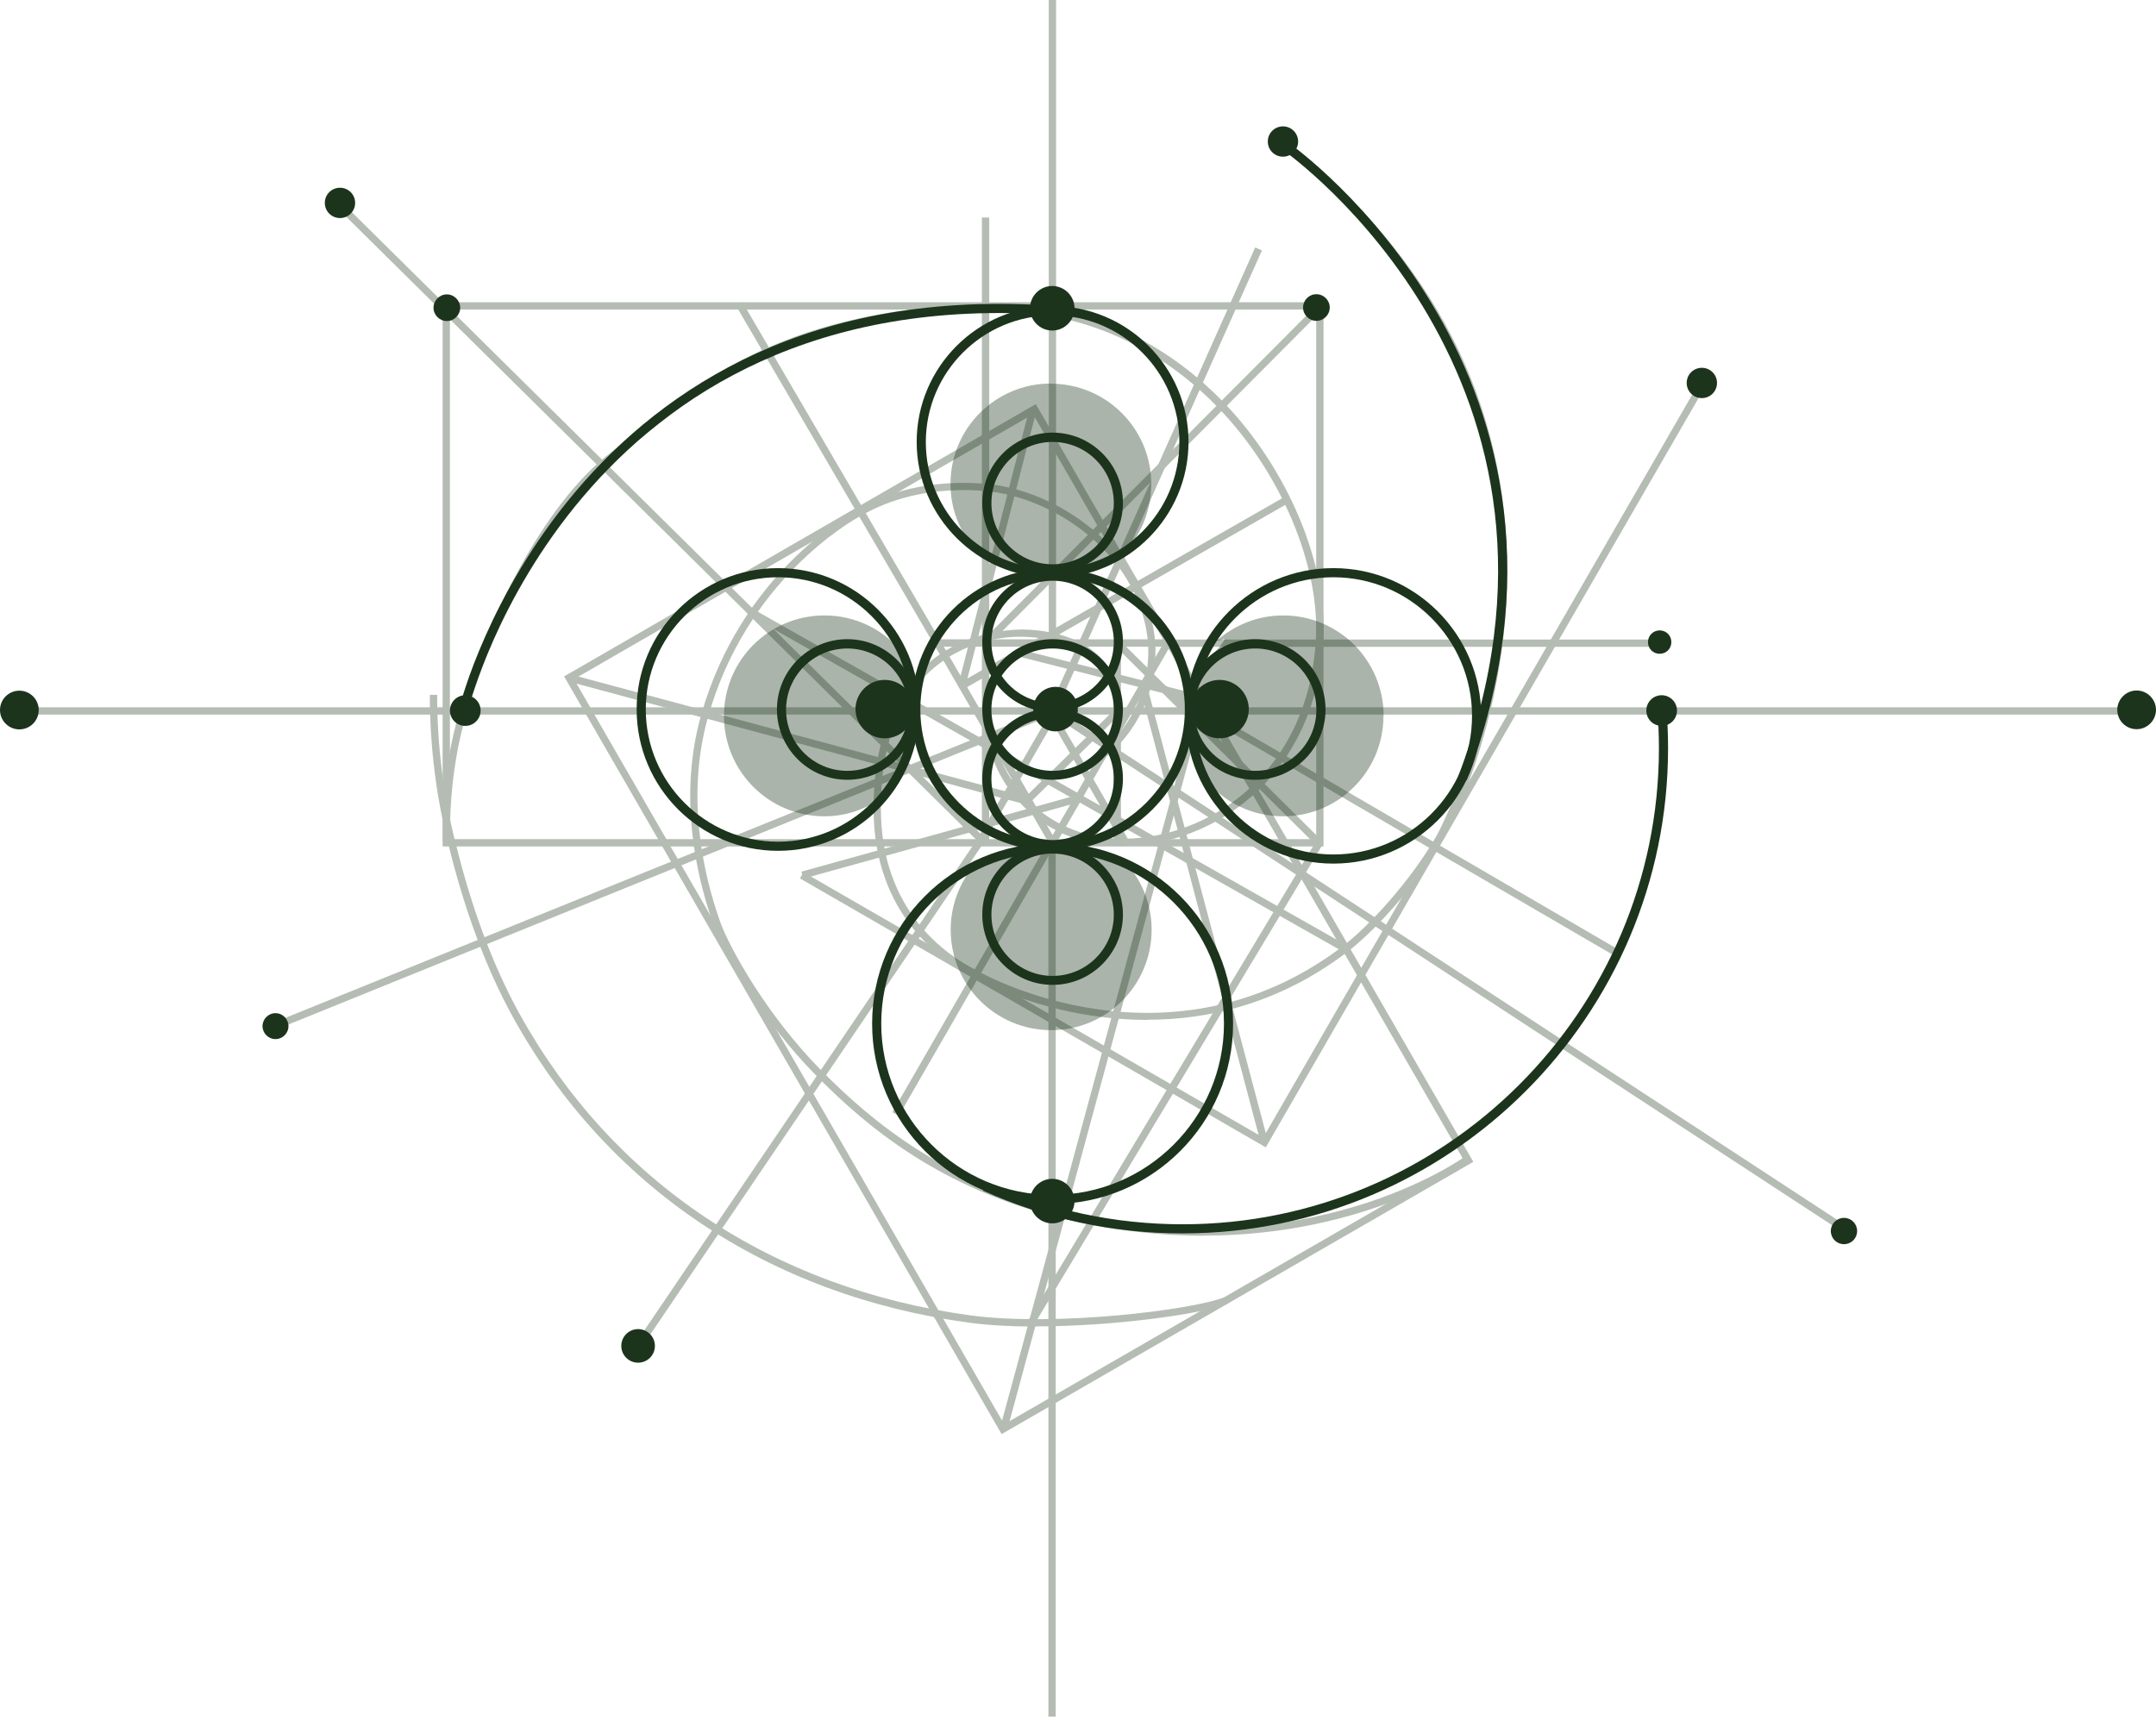 <svg width="520" height="415" viewBox="0 0 520 415" fill="none" xmlns="http://www.w3.org/2000/svg">
<path d="M85.655 48.949C85.655 50.975 84.025 52.606 81.998 52.606C79.971 52.606 78.341 50.975 78.341 48.949C78.341 46.922 79.971 45.292 81.998 45.292C84.025 45.292 85.655 46.922 85.655 48.949Z" fill="#1D341C"/>
<path d="M313.091 34.145C313.091 36.171 311.461 37.801 309.434 37.801C307.408 37.801 305.777 36.171 305.777 34.145C305.777 32.118 307.408 30.488 309.434 30.488C311.461 30.488 313.091 32.118 313.091 34.145Z" fill="#1D341C"/>
<path d="M414.122 92.389C414.122 94.415 412.491 96.046 410.465 96.046C408.438 96.046 406.808 94.415 406.808 92.389C406.808 90.362 408.438 88.732 410.465 88.732C412.491 88.732 414.122 90.362 414.122 92.389Z" fill="#1D341C"/>
<path d="M69.573 247.561C69.573 249.279 68.163 250.689 66.445 250.689C64.726 250.689 63.316 249.279 63.316 247.561C63.316 245.842 64.726 244.433 66.445 244.433C68.163 244.433 69.573 245.842 69.573 247.561Z" fill="#1D341C"/>
<path d="M4.67 175.968C7.25 175.968 9.341 173.877 9.341 171.298C9.341 168.719 7.25 166.628 4.67 166.628C2.091 166.628 0 168.719 0 171.298C0 173.877 2.091 175.968 4.67 175.968Z" fill="#1D341C"/>
<path d="M510.659 171.254C510.659 173.854 512.774 175.924 515.33 175.924C517.885 175.924 520 173.809 520 171.254C520 168.699 517.885 166.584 515.33 166.584C512.774 166.584 510.659 168.699 510.659 171.254Z" fill="#1D341C"/>
<path d="M153.901 328.759C156.14 328.759 157.955 326.945 157.955 324.706C157.955 322.468 156.14 320.653 153.901 320.653C151.663 320.653 149.848 322.468 149.848 324.706C149.848 326.945 151.663 328.759 153.901 328.759Z" fill="#1D341C"/>
<path d="M441.572 296.994C441.572 298.757 442.982 300.167 444.745 300.167C446.507 300.167 447.917 298.757 447.917 296.994C447.917 295.232 446.507 293.822 444.745 293.822C442.982 293.822 441.572 295.232 441.572 296.994Z" fill="#1D341C"/>
<g opacity="0.33">
<path d="M253.872 188.04C244.663 188.04 237.129 180.55 237.129 171.298C237.129 162.045 244.619 154.556 253.872 154.556C263.125 154.556 270.615 162.045 270.615 171.298C270.615 180.55 263.125 188.04 253.872 188.04ZM253.872 156.362C245.633 156.362 238.891 163.059 238.891 171.342C238.891 179.625 245.589 186.321 253.872 186.321C262.155 186.321 268.852 179.625 268.852 171.342C268.852 163.059 262.155 156.362 253.872 156.362Z" fill="#1D341C"/>
<path d="M154.345 325.632L152.891 324.663L235.416 202.887L253.877 170.945L272.338 202.931L270.796 203.812L253.877 174.469L236.914 203.812L154.345 325.632Z" fill="#1D341C"/>
<path d="M253.876 205.001L253.127 203.679L224.576 154.246H283.176L253.876 205.001ZM227.616 156.008L253.876 201.476L280.136 156.008H227.66H227.616Z" fill="#1D341C"/>
<path d="M290.404 298.139C280.094 298.139 268.727 296.95 256.434 293.998C226.825 286.816 209.113 271.881 196.997 259.633C183.074 245.578 174.085 228.66 172.102 223.109C167.696 210.728 163.643 191.872 169.106 172.486C178.623 138.87 204.178 124.331 207.042 122.789L207.263 122.657C210.964 120.674 220.789 115.387 237.488 116.709C254.98 118.075 275.6 132.438 278.42 153.145C279.609 161.912 277.054 174.337 266.259 183.016L265.158 181.65C275.38 173.411 277.847 161.648 276.702 153.365C273.97 133.495 254.143 119.793 237.356 118.427C221.186 117.194 211.669 122.26 208.1 124.155L207.879 124.287C205.06 125.785 180.121 140.016 170.781 172.927C165.449 191.828 169.415 210.332 173.733 222.492C175.671 227.955 184.483 244.521 198.186 258.355C210.171 270.427 227.618 285.186 256.786 292.236C315.254 306.378 352.749 279.415 353.146 279.15L354.203 280.56C353.895 280.78 329.882 298.095 290.36 298.095L290.404 298.139Z" fill="#1D341C"/>
<path d="M241.579 345.986L241.138 345.237L136.055 163.19L136.804 162.75L249.818 97.5L250.259 98.249L355.342 280.296L354.594 280.737L241.579 345.986ZM138.434 163.851L242.196 343.607L352.919 279.679L249.157 99.923L138.434 163.851Z" fill="#1D341C"/>
<path d="M319.213 204.209H106.755V72.916H319.213V204.253V204.209ZM108.517 202.447H317.451V74.679H108.517V202.491V202.447Z" fill="#1D341C"/>
<path d="M305.292 276.815L304.543 276.375L192.938 211.918L193.776 210.42L304.675 274.436L409.671 92.565L411.169 93.447L305.292 276.815Z" fill="#1D341C"/>
<path d="M270.838 204.119C251.892 204.119 239.952 190.682 237.793 176.715L239.511 176.451C241.67 190.241 254.051 203.458 273.438 202.269C293.265 200.947 315.471 185.439 317.366 154.51C318.467 136.579 308.95 113.933 293.661 98.204C282.999 87.19 264.538 74.281 237.617 75.074C190.913 76.528 170.645 92.785 154.343 105.87C152.272 107.545 150.245 109.175 148.263 110.673C132.048 123.141 119.006 151.118 112.75 171.296C107.727 187.598 108.608 203.018 108.608 203.15L106.846 203.282C106.846 203.282 105.921 187.421 111.076 170.768C117.376 150.325 130.638 121.951 147.205 109.263C149.188 107.721 151.214 106.135 153.285 104.461C169.808 91.199 190.34 74.722 237.617 73.267C265.331 72.475 284.056 85.648 294.983 96.927C310.58 113.008 320.318 136.182 319.172 154.598C317.189 186.584 294.146 202.665 273.57 203.987C272.644 204.031 271.763 204.075 270.838 204.075V204.119Z" fill="#1D341C"/>
<path d="M276.743 246.063C269.121 246.063 262.115 245.05 256.079 243.64C245.152 241.085 236.692 237.032 234.974 235.754C234.974 235.754 234.754 235.666 234.577 235.578C227.44 232.009 210.785 220.951 210.697 195.309C210.653 180.505 214.53 169.094 222.285 161.472C231.625 152.308 243.389 151.912 246.738 151.868C257.004 152.088 264.803 155.877 268.107 162.354L266.521 163.147C263.569 157.375 256.123 153.806 246.694 153.63C243.433 153.498 232.374 154.027 223.518 162.706C216.116 170.02 212.371 180.946 212.459 195.265C212.547 219.981 228.497 230.555 235.37 233.992C235.723 234.168 235.943 234.256 236.075 234.388C237.573 235.269 282.162 259.854 323.711 228.396C330.056 223.594 340.278 212.491 346.578 201.477C347.107 200.552 397.997 105.607 309.348 35.819L310.449 34.454C345.741 62.254 363.586 97.148 363.498 138.166C363.41 175.351 348.297 202.094 348.121 202.358C341.688 213.593 331.29 224.916 324.769 229.806C308.378 242.186 291.459 246.019 276.787 246.019L276.743 246.063Z" fill="#1D341C"/>
<path d="M236.161 203.283L82.699 51.504L83.933 50.27L237.395 202.049L236.161 203.283Z" fill="#1D341C"/>
<path d="M515.373 170.636H3.745V172.398H515.373V170.636Z" fill="#1D341C"/>
<path d="M243.035 344.576L241.316 344.091L289.034 168.212L290.708 168.697L243.035 344.576Z" fill="#1D341C"/>
<path d="M289.608 169.535L245.68 158.389L246.12 156.714L290.048 167.817L289.608 169.535Z" fill="#1D341C"/>
<path d="M304.059 275.67L275.42 167.772L277.138 167.332L305.777 275.185L304.059 275.67Z" fill="#1D341C"/>
<path d="M254.625 203.371H252.862V414.144H254.625V203.371Z" fill="#1D341C"/>
<path d="M249.645 319.199L248.147 318.318L317.454 202.887L318.996 203.768L249.645 319.199Z" fill="#1D341C"/>
<path d="M253.491 170.737L65.978 246.721L66.64 248.354L254.153 172.37L253.491 170.737Z" fill="#1D341C"/>
<path d="M254.667 171.738L253.037 171.033L302.737 59.699L304.367 60.404L254.667 171.738Z" fill="#1D341C"/>
<path d="M254.714 0H252.951V153.586H254.714V0Z" fill="#1D341C"/>
<path d="M309.603 119.993L231.958 164.477L232.834 166.006L310.48 121.522L309.603 119.993Z" fill="#1D341C"/>
<path d="M225.984 156.714L177.518 73.753L179.06 72.872L227.526 155.833L225.984 156.714Z" fill="#1D341C"/>
<path d="M247.839 194.207L247.354 194.075L137.159 164.424L137.6 162.706L247.354 192.225L269.076 170.945L270.265 172.223L247.839 194.207Z" fill="#1D341C"/>
<path d="M182.129 147.221L181.26 148.754L324.088 229.69L324.957 228.156L182.129 147.221Z" fill="#1D341C"/>
<path d="M270.132 154.548L268.892 155.8L317.486 203.97L318.727 202.718L270.132 154.548Z" fill="#1D341C"/>
<path d="M280.652 165.176L279.765 166.698L389.516 230.649L390.404 229.126L280.652 165.176Z" fill="#1D341C"/>
<path d="M240.127 153.894L238.85 152.661L317.938 73.269L319.171 74.502L240.127 153.894Z" fill="#1D341C"/>
<path d="M248.305 98.51L231.253 164.728L232.96 165.167L250.012 98.95L248.305 98.51Z" fill="#1D341C"/>
<path d="M238.585 52.473H236.822V203.107H238.585V52.473Z" fill="#1D341C"/>
<path d="M193.778 211.962L193.293 210.288L259.912 191.784L260.353 193.502L193.778 211.962Z" fill="#1D341C"/>
<path d="M108.166 203.899C105.17 192.092 103.672 179.888 103.672 167.64H105.434C105.434 179.756 106.932 191.827 109.884 203.459L108.166 203.899Z" fill="#1D341C"/>
<path d="M249.909 320.037C244.181 320.037 238.629 319.772 233.827 319.112C185.449 312.591 146.323 286.377 123.676 245.315C117.331 233.816 112.132 219.893 108.211 203.988L109.929 203.548C113.807 219.321 118.962 233.067 125.218 244.434C147.601 285.011 186.242 310.873 234.091 317.349C254.447 320.081 287.272 316.116 295.423 312.943L296.04 314.574C289.695 317.041 268.678 319.993 249.909 319.993V320.037Z" fill="#1D341C"/>
<path d="M400.992 154.29H281.633V156.052H400.992V154.29Z" fill="#1D341C"/>
<path d="M270.355 154.95H268.593V203.282H270.355V154.95Z" fill="#1D341C"/>
<path d="M254.495 170.868L253.53 172.342L444.175 297.09L445.14 295.615L254.495 170.868Z" fill="#1D341C"/>
<path d="M253.014 202.773L215.245 268.319L216.772 269.199L254.541 203.653L253.014 202.773Z" fill="#1D341C"/>
</g>
<path d="M112.222 175.129C114.266 175.129 115.923 173.472 115.923 171.428C115.923 169.384 114.266 167.728 112.222 167.728C110.178 167.728 108.521 169.384 108.521 171.428C108.521 173.472 110.178 175.129 112.222 175.129Z" fill="#1D341C"/>
<path d="M317.5 70.978C315.694 70.978 314.284 72.431 314.284 74.194C314.284 75.956 315.738 77.41 317.5 77.41C319.263 77.41 320.717 75.956 320.717 74.194C320.717 72.431 319.263 70.978 317.5 70.978Z" fill="#1D341C"/>
<path d="M254.581 165.702C251.629 165.702 249.206 168.125 249.206 171.077C249.206 174.029 251.629 176.452 254.581 176.452C257.533 176.452 259.957 174.029 259.957 171.077C259.957 168.125 257.533 165.702 254.581 165.702Z" fill="#1D341C"/>
<path d="M253.787 68.995C250.835 68.995 248.412 71.418 248.412 74.37C248.412 77.322 250.835 79.745 253.787 79.745C256.74 79.745 259.163 77.322 259.163 74.37C259.163 71.418 256.74 68.995 253.787 68.995V68.995Z" fill="#1D341C"/>
<path d="M253.787 284.395C250.835 284.395 248.412 286.818 248.412 289.77C248.412 292.721 250.835 295.145 253.787 295.145C256.74 295.145 259.163 292.721 259.163 289.77C259.163 286.818 256.74 284.395 253.787 284.395Z" fill="#1D341C"/>
<path d="M294.146 164.028C290.269 164.028 287.097 167.2 287.097 171.077C287.097 174.954 290.269 178.126 294.146 178.126C298.024 178.126 301.196 174.954 301.196 171.077C301.196 167.2 298.024 164.028 294.146 164.028Z" fill="#1D341C"/>
<path d="M213.385 164.028C209.507 164.028 206.335 167.2 206.335 171.077C206.335 174.954 209.507 178.126 213.385 178.126C217.262 178.126 220.434 174.954 220.434 171.077C220.434 167.2 217.262 164.028 213.385 164.028Z" fill="#1D341C"/>
<path d="M107.773 71.022C106.011 71.022 104.557 72.475 104.557 74.238C104.557 76 106.011 77.454 107.773 77.454C109.535 77.454 110.989 76 110.989 74.238C110.989 72.475 109.535 71.022 107.773 71.022Z" fill="#1D341C"/>
<path d="M400.289 152.088C398.747 152.088 397.469 153.322 397.469 154.908C397.469 156.494 398.703 157.728 400.289 157.728C401.875 157.728 403.109 156.494 403.109 154.908C403.109 153.322 401.875 152.088 400.289 152.088Z" fill="#1D341C"/>
<path d="M400.77 175.129C402.814 175.129 404.471 173.472 404.471 171.428C404.471 169.384 402.814 167.728 400.77 167.728C398.726 167.728 397.069 169.384 397.069 171.428C397.069 173.472 398.726 175.129 400.77 175.129Z" fill="#1D341C"/>
<path d="M253.876 188.128C244.536 188.128 236.913 180.506 236.913 171.165C236.913 161.825 244.536 154.203 253.876 154.203C263.217 154.203 270.839 161.825 270.839 171.165C270.839 180.506 263.217 188.128 253.876 188.128ZM253.876 156.45C245.769 156.45 239.116 163.059 239.116 171.209C239.116 179.36 245.725 185.969 253.876 185.969C262.027 185.969 268.636 179.36 268.636 171.209C268.636 163.059 262.027 156.45 253.876 156.45Z" fill="#1D341C"/>
<path d="M253.876 171.781C244.536 171.781 236.913 164.159 236.913 154.819C236.913 145.479 244.536 137.857 253.876 137.857C263.217 137.857 270.839 145.479 270.839 154.819C270.839 164.159 263.217 171.781 253.876 171.781ZM253.876 140.104C245.769 140.104 239.116 146.713 239.116 154.863C239.116 163.014 245.725 169.623 253.876 169.623C262.027 169.623 268.636 163.014 268.636 154.863C268.636 146.713 262.027 140.104 253.876 140.104V140.104Z" fill="#1D341C"/>
<path d="M253.876 204.825C244.536 204.825 236.913 197.203 236.913 187.863C236.913 178.523 244.536 170.901 253.876 170.901C263.217 170.901 270.839 178.523 270.839 187.863C270.839 197.203 263.217 204.825 253.876 204.825ZM253.876 173.148C245.769 173.148 239.116 179.757 239.116 187.907C239.116 196.058 245.725 202.667 253.876 202.667C262.027 202.667 268.636 196.058 268.636 187.907C268.636 179.757 262.027 173.148 253.876 173.148Z" fill="#1D341C"/>
<path d="M253.876 138.298C244.536 138.298 236.913 130.676 236.913 121.335C236.913 111.995 244.536 104.373 253.876 104.373C263.217 104.373 270.839 111.995 270.839 121.335C270.839 130.676 263.217 138.298 253.876 138.298ZM253.876 106.62C245.769 106.62 239.116 113.229 239.116 121.379C239.116 129.53 245.725 136.139 253.876 136.139C262.027 136.139 268.636 129.53 268.636 121.379C268.636 113.229 262.027 106.62 253.876 106.62Z" fill="#1D341C"/>
<path d="M253.876 237.604C244.536 237.604 236.913 229.982 236.913 220.642C236.913 211.302 244.536 203.68 253.876 203.68C263.217 203.68 270.839 211.302 270.839 220.642C270.839 229.982 263.217 237.604 253.876 237.604ZM253.876 205.927C245.769 205.927 239.116 212.535 239.116 220.686C239.116 228.837 245.725 235.445 253.876 235.445C262.027 235.445 268.636 228.837 268.636 220.686C268.636 212.535 262.027 205.927 253.876 205.927Z" fill="#1D341C"/>
<path d="M302.74 188.128C293.399 188.128 285.776 180.506 285.776 171.165C285.776 161.825 293.399 154.203 302.74 154.203C312.08 154.203 319.703 161.825 319.703 171.165C319.703 180.506 312.08 188.128 302.74 188.128ZM302.74 156.45C294.588 156.45 287.979 163.059 287.979 171.209C287.979 179.36 294.588 185.969 302.74 185.969C310.891 185.969 317.5 179.36 317.5 171.209C317.5 163.059 310.891 156.45 302.74 156.45Z" fill="#1D341C"/>
<path d="M204.351 188.128C195.01 188.128 187.388 180.506 187.388 171.165C187.388 161.825 195.01 154.203 204.351 154.203C213.692 154.203 221.314 161.825 221.314 171.165C221.314 180.506 213.692 188.128 204.351 188.128ZM204.351 156.45C196.244 156.45 189.591 163.059 189.591 171.209C189.591 179.36 196.2 185.969 204.351 185.969C212.502 185.969 219.111 179.36 219.111 171.209C219.111 163.059 212.502 156.45 204.351 156.45Z" fill="#1D341C"/>
<path d="M253.873 205.266C235.06 205.266 219.771 189.977 219.771 171.165C219.771 152.352 235.06 137.064 253.873 137.064C272.687 137.064 287.976 152.352 287.976 171.165C287.976 189.977 272.687 205.266 253.873 205.266ZM253.873 139.267C236.293 139.267 221.974 153.586 221.974 171.165C221.974 188.744 236.293 203.063 253.873 203.063C271.453 203.063 285.773 188.744 285.773 171.165C285.773 153.586 271.453 139.267 253.873 139.267V139.267Z" fill="#1D341C"/>
<path d="M253.874 139.399C235.809 139.399 221.093 124.684 221.093 106.62C221.093 88.557 235.809 73.841 253.874 73.841C271.938 73.841 286.654 88.557 286.654 106.62C286.654 124.684 271.938 139.399 253.874 139.399ZM253.874 76.088C236.999 76.088 223.296 89.79 223.296 106.664C223.296 123.539 236.999 137.241 253.874 137.241C270.749 137.241 284.451 123.539 284.451 106.664C284.451 89.79 270.749 76.088 253.874 76.088Z" fill="#1D341C"/>
<path d="M253.875 290.473C229.862 290.473 210.344 270.956 210.344 246.944C210.344 222.933 229.862 203.415 253.875 203.415C277.888 203.415 297.407 222.933 297.407 246.944C297.407 270.956 277.888 290.473 253.875 290.473ZM253.875 205.618C231.096 205.618 212.547 224.166 212.547 246.944C212.547 269.722 231.096 288.27 253.875 288.27C276.654 288.27 295.204 269.722 295.204 246.944C295.204 224.166 276.654 205.618 253.875 205.618Z" fill="#1D341C"/>
<path d="M285.203 297.567C268.416 297.567 252.246 294.087 237.089 287.258L238.014 285.231C252.907 291.928 268.768 295.364 285.247 295.364C348.561 295.364 400.112 243.861 400.112 180.506C400.112 177.378 399.98 174.161 399.715 171.033L401.918 170.857C402.183 174.073 402.315 177.333 402.315 180.506C402.315 245.05 349.795 297.567 285.247 297.567H285.203Z" fill="#1D341C"/>
<path d="M321.595 208.35C301.944 208.35 285.95 192.357 285.95 172.707C285.95 153.057 301.944 137.064 321.595 137.064C341.246 137.064 357.24 153.057 357.24 172.707C357.24 192.357 341.246 208.35 321.595 208.35V208.35ZM321.595 139.267C303.134 139.267 288.153 154.291 288.153 172.707C288.153 191.123 303.178 206.147 321.595 206.147C340.012 206.147 355.036 191.123 355.036 172.707C355.036 154.291 340.012 139.267 321.595 139.267V139.267Z" fill="#1D341C"/>
<path d="M187.653 205.266C168.84 205.266 153.551 189.977 153.551 171.165C153.551 152.352 168.84 137.064 187.653 137.064C206.467 137.064 221.756 152.352 221.756 171.165C221.756 189.977 206.467 205.266 187.653 205.266ZM187.653 139.267C170.073 139.267 155.754 153.586 155.754 171.165C155.754 188.744 170.073 203.063 187.653 203.063C205.233 203.063 219.553 188.744 219.553 171.165C219.553 153.586 205.233 139.267 187.653 139.267V139.267Z" fill="#1D341C"/>
<path d="M353.715 188.259L351.645 187.466C387.95 91.993 310.492 36.92 309.699 36.392L310.977 34.585C311.77 35.158 390.638 91.156 353.715 188.259V188.259Z" fill="#1D341C"/>
<path d="M113.102 170.769L110.943 170.24C111.208 169.183 137.556 65.382 254.183 73.797L254.007 76C139.23 67.717 113.323 169.711 113.058 170.725L113.102 170.769Z" fill="#1D341C"/>
<path opacity="0.37" d="M253.479 92.522C240.085 92.522 229.246 103.36 229.246 116.754C229.246 122.878 231.537 128.429 235.282 132.703C235.591 132.703 235.855 132.703 236.119 132.747C237.397 133.143 238.543 133.892 239.777 134.421C239.644 134.377 239.556 134.333 239.424 134.289C239.776 134.377 240.129 134.597 240.393 134.862C240.481 134.994 240.614 135.126 240.702 135.258C242.464 135.699 244.183 136.36 245.901 136.976C248.368 137.813 251.012 138.122 253.611 138.254C256.387 138.386 259.516 138.606 262.247 137.99C263.878 137.593 266.389 137.02 267.623 135.787C268.107 135.302 268.68 135.126 269.209 135.17C274.408 130.72 277.668 124.156 277.668 116.798C277.668 103.404 266.83 92.566 253.435 92.566L253.479 92.522Z" fill="#1D341C"/>
<path opacity="0.37" d="M333.716 172.708C333.716 159.315 322.878 148.477 309.483 148.477C303.359 148.477 297.807 150.768 293.534 154.512C293.534 154.821 295.428 153.94 295.34 154.204C294.943 155.482 292.344 157.773 291.815 159.006C291.859 158.874 291.903 158.786 291.947 158.654C291.859 159.006 291.639 159.359 291.375 159.623C291.242 159.711 291.11 159.843 290.978 159.932C290.537 161.694 287.145 165.659 286.528 167.421C285.691 169.889 288.114 170.285 287.982 172.885C287.85 175.66 287.629 178.788 288.246 181.52C288.643 183.15 289.216 185.661 290.449 186.895C290.934 187.38 291.11 187.952 291.066 188.481C295.516 193.68 302.081 196.94 309.439 196.94C322.834 196.94 333.672 186.102 333.672 172.708H333.716Z" fill="#1D341C"/>
<path opacity="0.37" d="M220.301 176.409C220.477 175.748 220.609 175.088 220.741 174.427C220.477 173.942 220.257 173.325 220.301 172.532C220.433 169.757 220.653 166.628 220.036 163.897C219.64 162.267 219.067 159.755 217.833 158.522C217.349 158.037 217.173 157.464 217.217 156.936C212.767 151.737 206.202 148.477 198.843 148.477C185.449 148.477 174.61 159.315 174.61 172.708C174.61 186.102 185.449 196.94 198.843 196.94C204.307 196.94 209.286 195.046 213.339 191.962C213.339 191.697 213.427 191.389 213.604 191.169C213.251 191.301 212.943 191.389 212.943 191.257C213.339 189.979 215.939 187.688 216.468 186.454C216.424 186.587 216.379 186.675 216.335 186.807C216.424 186.454 216.644 186.102 216.908 185.838C217.04 185.75 217.173 185.617 217.305 185.529C217.525 184.648 218.45 183.282 219.376 181.872C219.376 180.022 219.816 178.216 220.257 176.409H220.301Z" fill="#1D341C"/>
<path opacity="0.37" d="M271.679 208.351C271.37 208.351 271.106 208.351 270.842 208.307C269.564 207.91 268.418 207.161 267.185 206.632C267.317 206.676 267.405 206.72 267.537 206.765C267.185 206.676 266.832 206.456 266.568 206.192C266.48 206.06 266.348 205.927 266.26 205.795C265.731 205.663 265.202 205.443 264.673 205.267C264.585 205.267 264.497 205.267 264.409 205.267C264.806 205.267 264.453 205.267 264.277 205.267C263.484 205.178 262.691 205.134 261.898 205.134C261.765 205.134 261.677 205.09 261.545 205.046C261.501 205.046 261.457 205.046 261.413 205.046C259.342 204.87 257.271 204.341 255.156 204.385C253.085 204.429 251.015 204.958 248.988 205.311C246.961 205.663 244.89 205.927 242.864 206.456C240.881 207.029 238.942 207.646 236.827 207.646C236.519 207.646 236.299 207.558 236.078 207.514C231.893 211.875 229.293 217.779 229.293 224.3C229.293 237.693 240.132 248.531 253.526 248.531C266.92 248.531 277.759 237.693 277.759 224.3C277.759 218.176 275.468 212.624 271.723 208.351H271.679Z" fill="#1D341C"/>
</svg>
